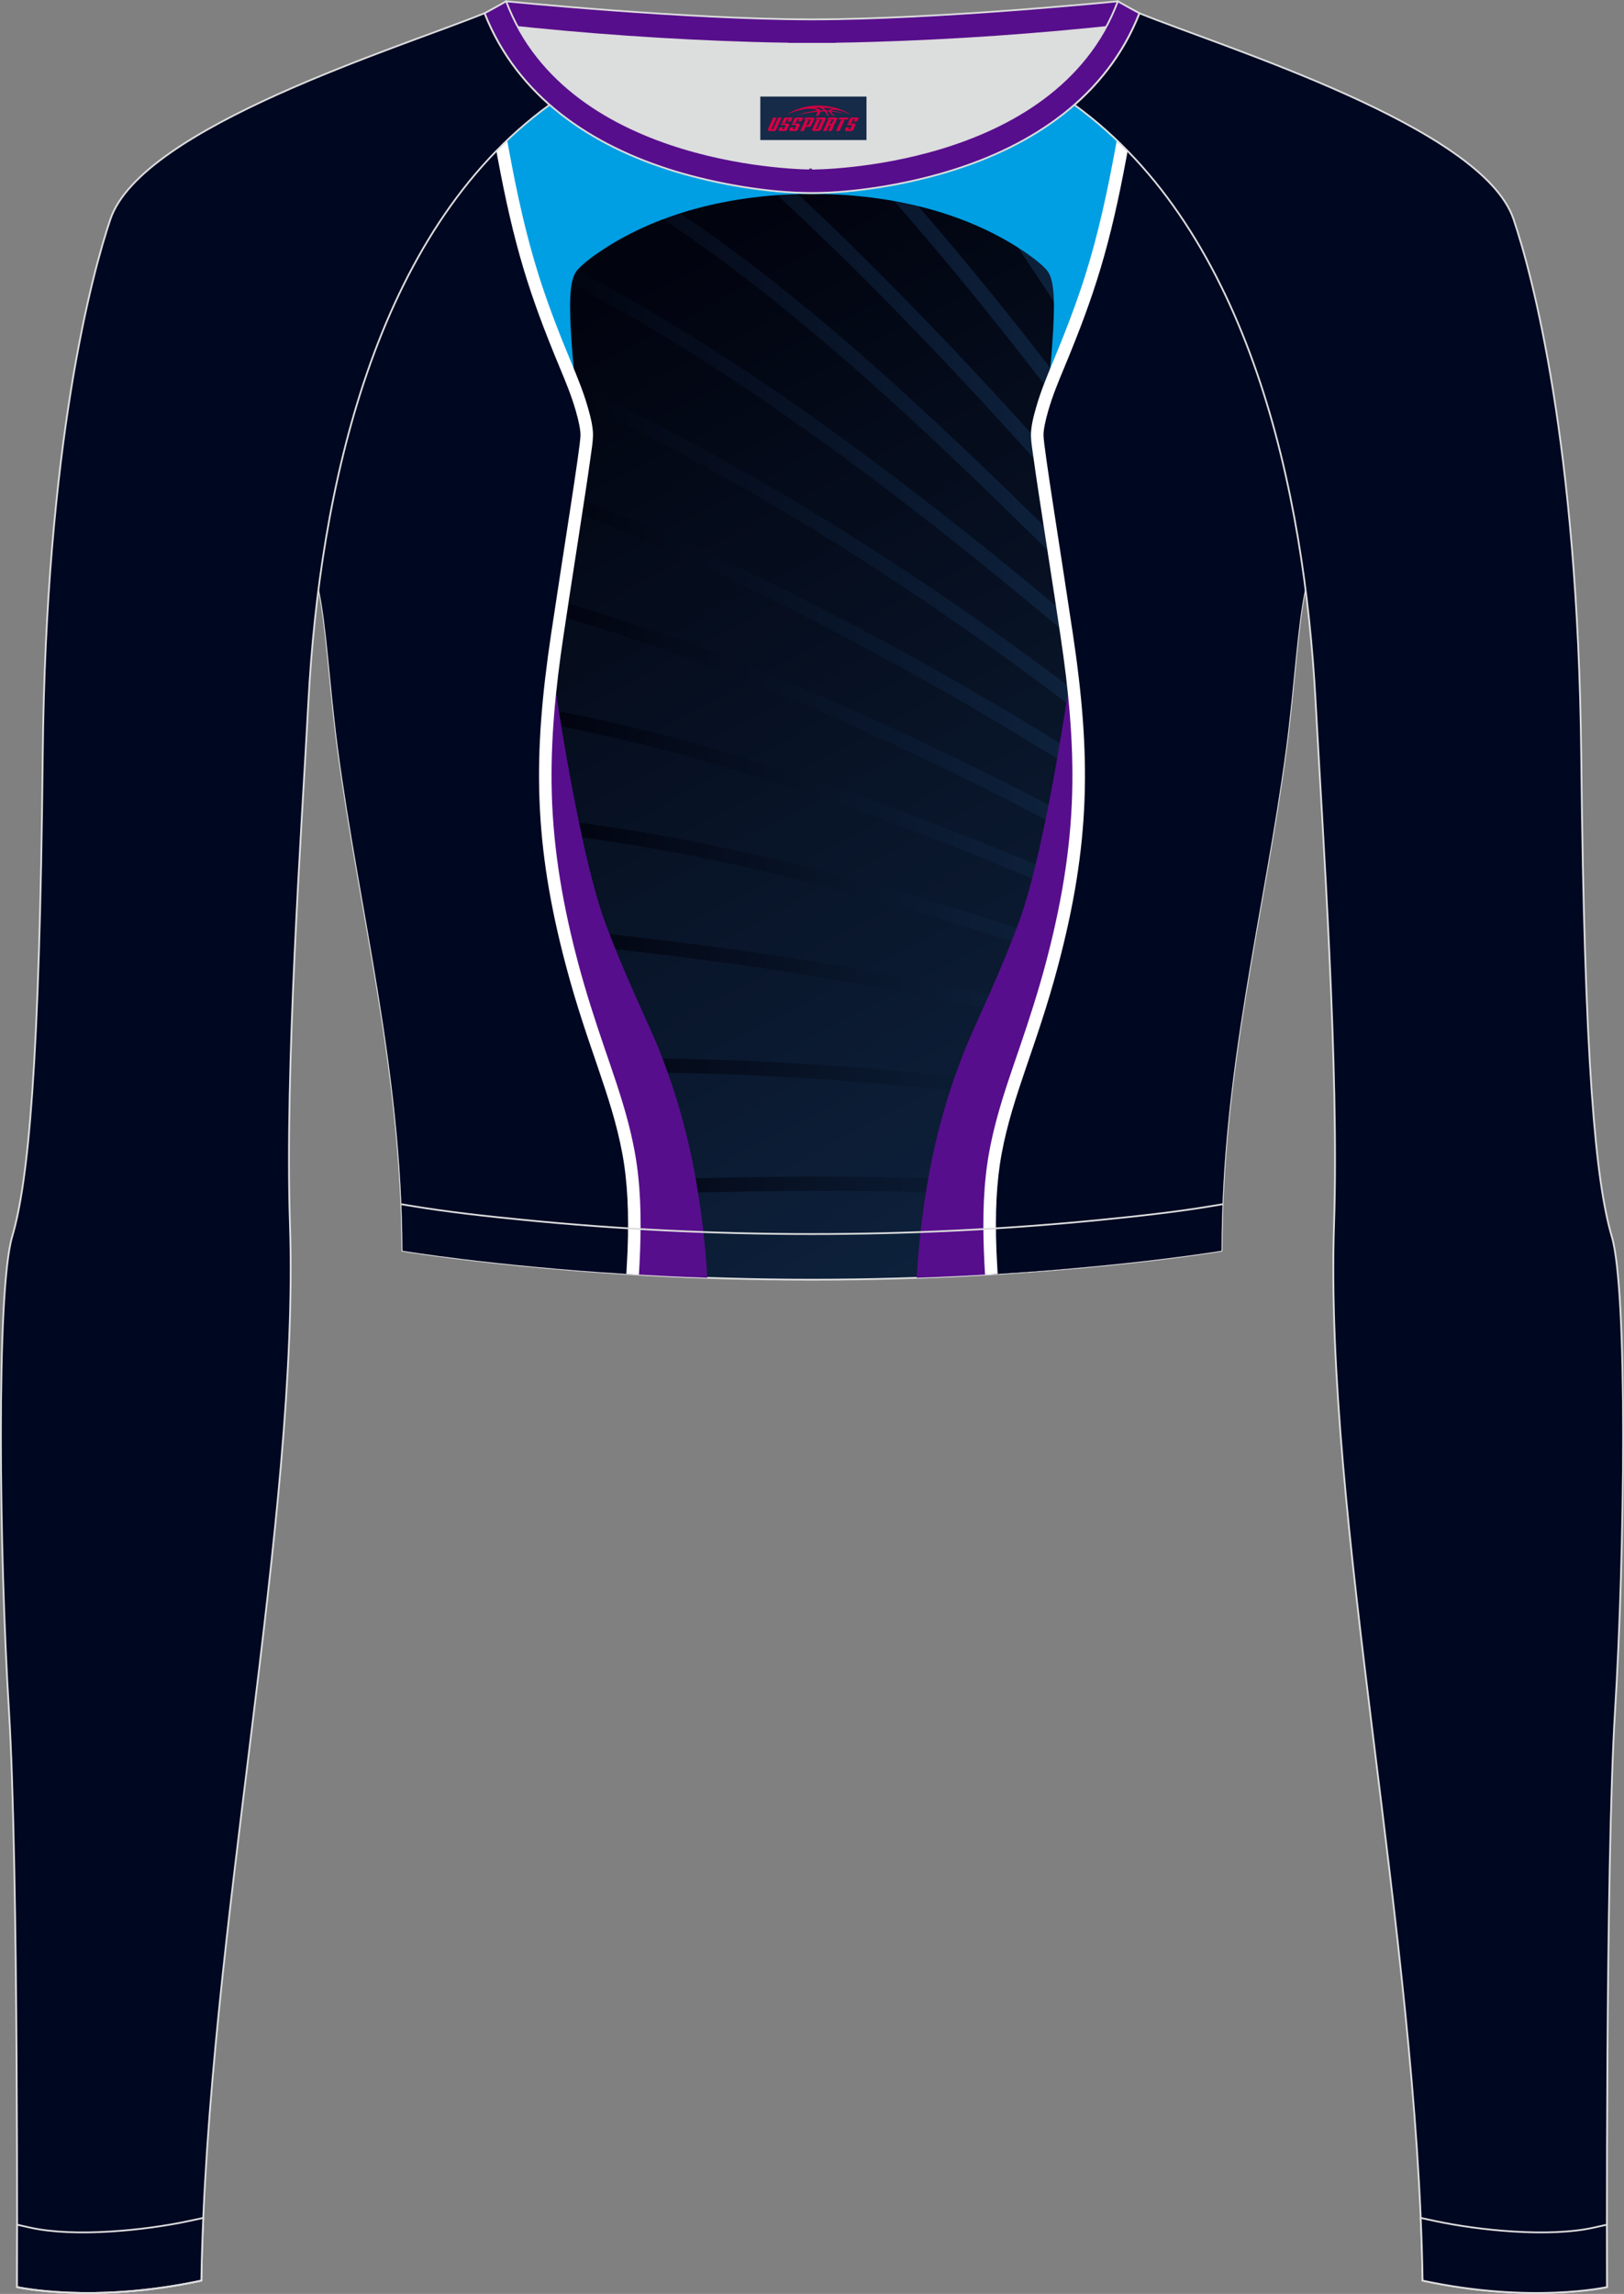 <?xml version="1.0" encoding="utf-8"?>
<!-- Generator: Adobe Illustrator 24.0.1, SVG Export Plug-In . SVG Version: 6.00 Build 0)  -->
<svg xmlns="http://www.w3.org/2000/svg" xmlns:xlink="http://www.w3.org/1999/xlink" version="1.1" id="图层_1" x="0px" y="0px" width="367.03px" height="518.23px" viewBox="0 0 367.03 518.23" enable-background="new 0 0 367.03 518.23" xml:space="preserve">
<rect x="0" y="0" width="367.03" height="518.23" fill="#808080" stroke="none"/>
<g>
	
		<linearGradient id="SVGID_1_" gradientUnits="userSpaceOnUse" x1="126.585" y1="452.72" x2="239.673" y2="240.034" gradientTransform="matrix(1 0 0 -1 0 519.328)">
		<stop offset="0" style="stop-color:#01030E"/>
		<stop offset="1" style="stop-color:#0E223D"/>
	</linearGradient>
	
		<path fill-rule="evenodd" clip-rule="evenodd" fill="url(#SVGID_1_)" stroke="#DCDDDD" stroke-width="0.4" stroke-miterlimit="22.926" d="   M72.01,132.93L72.01,132.93c1.86,8.67,2.5,22.24,4.37,36.34c4.92,36.95,14.4,72.23,14.55,113.28c0,0,38.98,6.55,92.58,6.55   s92.58-6.55,92.58-6.55c0-40.87,9.62-76.33,14.55-113.28c1.88-14.1,2.51-27.66,4.37-36.34c-5.31-41.2-19.32-85.35-52.11-109.17   l-0.1-0.07c-7.94,6.95-17.78,11.81-28.28,15.01c-9.35,2.85-21.14,4.92-31.01,4.91c-9.87,0.01-21.66-2.05-31.01-4.91   c-10.51-3.21-20.34-8.07-28.28-15.01l-0.09,0.07l0,0l-0.02,0.01c-0.57,0.41-1.13,0.83-1.69,1.26l-0.55,0.43   c-0.37,0.29-0.74,0.57-1.1,0.86c-0.22,0.18-0.44,0.36-0.67,0.54c-0.34,0.27-0.67,0.55-1,0.83l-0.63,0.53   c-0.36,0.31-0.71,0.62-1.07,0.93c-0.18,0.15-0.35,0.31-0.53,0.46c-0.52,0.46-1.03,0.93-1.53,1.4l-0.26,0.25   c-0.42,0.4-0.84,0.8-1.26,1.21l-0.53,0.52c-0.33,0.33-0.67,0.66-0.99,1l-0.52,0.53c-0.32,0.33-0.64,0.67-0.96,1.01l-0.54,0.58   c-0.33,0.36-0.66,0.72-0.99,1.09l-0.42,0.47c-0.46,0.51-0.91,1.03-1.35,1.56l-0.37,0.45c-0.34,0.4-0.67,0.8-1,1.21l-0.46,0.57   c-0.29,0.36-0.57,0.71-0.85,1.07l-0.51,0.65c-0.29,0.38-0.58,0.76-0.87,1.15l-0.39,0.51c-0.33,0.45-0.66,0.9-0.99,1.36l-0.3,0.41   c-0.4,0.56-0.8,1.13-1.19,1.69l-0.4,0.6c-0.26,0.38-0.52,0.77-0.78,1.15l-0.49,0.74c-0.24,0.36-0.47,0.73-0.7,1.09l-0.44,0.7   c-0.25,0.4-0.49,0.8-0.74,1.2l-0.4,0.65c-0.3,0.49-0.59,0.98-0.88,1.48l-0.2,0.34l0,0l-0.18,0.32c-0.29,0.51-0.58,1.02-0.87,1.53   l-0.37,0.66c-0.23,0.41-0.46,0.83-0.68,1.25l-0.39,0.73l-0.63,1.21l-0.39,0.75c-0.22,0.44-0.44,0.88-0.66,1.32l-0.31,0.62   c-0.31,0.63-0.61,1.25-0.91,1.89l-0.35,0.74l-0.56,1.2l-0.42,0.92l-0.49,1.09l-0.39,0.88l-0.51,1.19l-0.35,0.83l-0.53,1.28   l-0.31,0.76c-0.26,0.65-0.53,1.31-0.78,1.97l-0.25,0.64l-0.53,1.38l-0.35,0.94l-0.4,1.09l-0.37,1.02l-0.39,1.1l-0.32,0.92   c-0.15,0.44-0.3,0.89-0.45,1.33l-0.41,1.23c-0.16,0.5-0.33,1-0.49,1.51l-0.34,1.09l-0.3,0.98l-0.34,1.11l-0.3,0.99l-0.34,1.16   l-0.28,0.98l-0.31,1.09l-0.32,1.16c-0.17,0.64-0.35,1.28-0.51,1.92l-0.27,1.02l-0.31,1.22l-0.21,0.85l-0.3,1.22l-0.25,1.04   l-0.24,1.02l-0.29,1.27l-0.21,0.92l-0.02,0.08c-0.14,0.65-0.29,1.29-0.43,1.94l-0.21,1.01l-0.23,1.09l-0.24,1.2l-0.19,0.95   l-0.23,1.18l-0.19,0.98l-0.23,1.2l-0.18,1l-0.19,1.08l-0.01,0.04c-0.11,0.65-0.23,1.3-0.34,1.95l-0.22,1.3l-0.14,0.86l-0.18,1.13   l-0.16,1.06l-0.18,1.21l-0.12,0.81l-0.18,1.25l-0.14,0.99l-0.15,1.1C72.18,131.64,72.09,132.28,72.01,132.93z"/>
	
		<linearGradient id="SVGID_2_" gradientUnits="userSpaceOnUse" x1="121.035" y1="363.531" x2="240.419" y2="363.531" gradientTransform="matrix(1 0 0 -1 0 519.328)">
		<stop offset="0" style="stop-color:#01030E"/>
		<stop offset="1" style="stop-color:#0E223D"/>
	</linearGradient>
	<path fill-rule="evenodd" clip-rule="evenodd" fill="url(#SVGID_2_)" d="M223.44,287.91c5.76-0.34,11.15-0.73,16.12-1.15   l-0.34-1.55C239.17,285.23,233.54,286.33,223.44,287.91L223.44,287.91z M245.31,25.57c-0.79-0.62-1.59-1.23-2.41-1.82l-0.1-0.07   c-0.32,0.28-0.64,0.55-0.96,0.82c1.09,2.36,2.16,4.73,3.22,7.1C245.14,29.59,245.22,27.58,245.31,25.57L245.31,25.57z M233.55,30.4   c3.83,6.54,7.57,13.14,11.24,19.78l0,0c0.01,2.39,0.03,4.78,0.06,7.18c-4.62-8.51-9.36-16.95-14.25-25.29   C231.6,31.54,232.58,30.98,233.55,30.4L233.55,30.4z M220.6,36.62c-1.09,0.41-2.19,0.81-3.31,1.18   c9.86,13.49,19.22,27.44,28.33,41.99c-0.11-2.28-0.22-4.56-0.32-6.84l0,0C237.33,60.44,229.15,48.35,220.6,36.62L220.6,36.62z    M203.12,41.52c-1.27,0.25-2.56,0.48-3.85,0.69c17,19.19,33.21,39.6,47.84,59.33c-0.17-2.09-0.34-4.19-0.49-6.28   C233.17,77.32,218.48,58.95,203.12,41.52L203.12,41.52z M179.94,43.52c-1.74-0.08-3.52-0.21-5.32-0.39   c3.55,3.25,7.13,6.62,10.71,10.06c22.5,21.64,45.24,46.48,63.58,67.72c-0.2-1.92-0.39-3.86-0.58-5.78l0,0   c-17.81-20.45-39.28-43.75-60.54-64.19C185.17,48.42,182.55,45.94,179.94,43.52L179.94,43.52z M118.32,28.35   c46.99,20.53,91.49,64.57,131.5,104.17l0.41,0.4c0.2,1.77,0.4,3.54,0.61,5.3l-3.51-3.48c-39.5-39.1-83.41-82.57-129.41-103.02l0,0   c-0.03-0.97-0.06-1.95-0.11-2.92L118.32,28.35L118.32,28.35z M102.46,210.66l0.44-3.2c26.35,2.47,53.59,5.36,80.94,9.75   c26.75,4.29,53.65,10.03,79.99,18.22c0.15,1.18,0.3,2.36,0.45,3.54c-26.63-8.38-53.89-14.22-81.02-18.58   C155.9,216,128.72,213.12,102.46,210.66L102.46,210.66L102.46,210.66z M109.28,161.03c27.6,4.16,53.16,11.09,78.87,20.04   c23.42,8.16,46.98,18,72.29,28.98l-0.52-3.77c-24.63-10.67-47.65-20.24-70.57-28.23c-25.96-9.04-51.77-16.03-79.65-20.23   C109.55,158.89,109.42,159.96,109.28,161.03L109.28,161.03L109.28,161.03z M112.46,135.45L112.46,135.45   c22.36,5.35,46.45,13.96,70.52,24.27c25.96,11.13,51.92,24.26,75.68,37.45l-0.57-4.05c-23.21-12.81-48.43-25.49-73.69-36.32   c-24.43-10.47-48.88-19.2-71.56-24.59C112.72,133.29,112.59,134.38,112.46,135.45L112.46,135.45z M115.14,110.04   c0.1-1.12,0.2-2.23,0.3-3.35c26.3,9.47,52.26,21.23,77.9,34.77c21.1,11.14,41.99,23.49,62.69,36.79l0.59,4.3   c-21.46-13.87-43.11-26.73-64.97-38.28C166.44,130.96,140.95,119.39,115.14,110.04L115.14,110.04L115.14,110.04z M117.06,84.86   c0.07-1.15,0.14-2.3,0.2-3.45c23.67,9.9,47.42,22.53,70.36,36.68c23.37,14.41,45.88,30.41,66.58,46.71   c0.21,1.57,0.42,3.14,0.63,4.71c-21.37-16.99-44.77-33.72-69.09-48.73C163.34,106.97,140.15,94.62,117.06,84.86L117.06,84.86   L117.06,84.86z M118.11,58.5c24.46,11.72,49.01,27.51,72.59,44.81c21.78,15.98,42.71,33.24,61.97,49.74   c-0.21-1.62-0.41-3.25-0.62-4.88c-18.5-15.79-38.5-32.17-59.24-47.39c-24.21-17.76-49.48-33.97-74.65-45.86   C118.15,56.1,118.14,57.3,118.11,58.5L118.11,58.5L118.11,58.5z M261.9,220.77c-21.66-7.9-43.79-15.25-65.93-21.34   c-28.2-7.75-56.39-13.43-83.62-15.52l-0.27,3.21c26.99,2.07,54.95,7.7,82.92,15.39c22.61,6.21,45.24,13.77,67.39,21.89   C262.22,223.2,262.07,221.99,261.9,220.77L261.9,220.77L261.9,220.77z M265.61,249.69c-14.31-2.29-84.39-12.88-139.45-10.11   l0.17,3.21c56.15-2.83,128.06,8.34,139.67,10.22C265.87,251.9,265.73,250.8,265.61,249.69L265.61,249.69L265.61,249.69z    M246.55,270.62c-0.24-0.02-82.79-4.67-139.23,2.15l-0.43-3.2c56.78-6.86,139.63-2.19,139.86-2.18L246.55,270.62z"/>
	<path fill-rule="evenodd" clip-rule="evenodd" fill="#570E8C" d="M124.14,146.02c0,0,5.9,44.36,12.75,62.73   c3.14,8.4,6.69,16.25,9.91,23.38c7.76,17.2,11.33,34.54,12.79,52.71c0.02,0.29,0.12,1.87,0.25,3.83   c-13.34-0.47-25.28-1.28-35.33-2.16c-3.54-11-10.04-30.32-15.36-42.56c4.08-32.21,9.49-64.36,11.82-96.58L124.14,146.02z"/>
	<path fill-rule="evenodd" clip-rule="evenodd" fill="#009FE3" d="M183.51,43.81c-18.57,0-35.7,4.51-48.64,13.52   c-2.35,1.64-3.81,2.98-4.45,3.75c-1.4,1.69-1.86,5.33-1.42,13.32c0.47,8.65,1.48,17.13,2.93,25.52c0.92,5.34-14.36,9.2-13.12,14.49   c2.16,9.21,8.62,53.82-10.85,29.25c-1.74-24.79-6.51-48.51-14.07-73.44c3.93-8.49,7.2-16.69,9-25.16l0.19-0.25l0.39-0.51   c0.29-0.38,0.58-0.77,0.87-1.15l0.51-0.65c0.28-0.36,0.57-0.72,0.85-1.07l0.46-0.57c0.33-0.4,0.67-0.81,1-1.21l0.37-0.45   c0.45-0.52,0.9-1.04,1.35-1.56l0.42-0.47c0.33-0.36,0.66-0.73,0.99-1.09l0.54-0.58c0.32-0.34,0.63-0.67,0.96-1.01l0.52-0.53   c0.33-0.34,0.66-0.67,0.99-1l0.53-0.52c0.42-0.41,0.84-0.81,1.26-1.21l0.26-0.25c0.51-0.47,1.02-0.94,1.53-1.4   c0.17-0.16,0.35-0.31,0.53-0.46c0.35-0.31,0.71-0.62,1.07-0.93l0.63-0.53c0.33-0.28,0.67-0.55,1-0.83   c0.22-0.18,0.44-0.36,0.67-0.54c0.36-0.29,0.73-0.58,1.1-0.86l0.55-0.43c0.56-0.43,1.12-0.85,1.69-1.26l0.02-0.01l0,0l0.09-0.07   c7.94,6.95,17.78,11.81,28.28,15.01c9.35,2.85,21.14,4.92,31.01,4.91c9.87,0.01,21.66-2.05,31.01-4.91   c10.51-3.21,20.34-8.07,28.28-15.01l0.1,0.07c8.2,5.96,15.22,13.19,21.23,21.32c1.8,8.46,5.07,16.67,9,25.16   c-7.56,24.93-22.34,44.65-24.08,69.44c-4.08,5.15,4.18-2.39,4.18-2.39c-6.49-9.86-6.31-16.28-4.47-24.13   c1.17-5-14.71-7.29-13.82-12.33c1.52-8.68,2.59-17.45,3.08-26.41c0.44-8-0.02-11.64-1.42-13.32c-0.64-0.77-2.1-2.11-4.45-3.75   C219.21,48.32,202.08,43.81,183.51,43.81z"/>
	<path fill-rule="evenodd" clip-rule="evenodd" fill="#FFFFFF" d="M80.27,92.69c0.35,4.3,0.54,8.62,0.58,12.96   c0.16,17.8-2.17,35.6-5.68,53.2c0.35,3.39,0.74,6.89,1.22,10.42c4.92,36.95,14.4,72.23,14.55,113.28c0,0,21.04,3.54,53.46,5.41   c0.1-1.77,0.2-3.55,0.26-5.31c0.28-7.55,0.14-15.22-1.25-22.66c-0.45-2.42-1.01-4.82-1.65-7.2c-1.46-5.44-3.34-10.77-5.16-16.09   c-2.16-6.32-4.2-12.63-5.92-19.09c-3.36-12.63-5.6-25.18-5.97-38.26c-0.34-11.95,0.85-23.77,2.62-35.57   c0.43-2.89,0.87-5.79,1.31-8.68c1.2-7.85,2.43-15.69,3.62-23.54c0.42-2.8,0.85-5.61,1.23-8.42c0.2-1.46,0.49-3.17,0.53-4.64   c0.06-2.05-0.63-4.62-1.2-6.59c-0.98-3.41-2.3-6.62-3.66-9.89c-2.7-6.47-5.24-12.99-7.36-19.67c-2.97-9.38-5.02-18.93-6.8-28.6   l-0.38-2.05c-0.27,0.25-0.53,0.51-0.79,0.76l-0.53,0.52c-0.33,0.33-0.67,0.66-0.99,1l-0.52,0.53c-0.32,0.33-0.64,0.67-0.96,1.01   l-0.54,0.58c-0.33,0.36-0.66,0.72-0.99,1.09l-0.42,0.47c-0.46,0.51-0.91,1.03-1.35,1.56l-0.37,0.45c-0.34,0.4-0.67,0.8-1,1.21   l-0.46,0.57c-0.29,0.36-0.57,0.71-0.85,1.07l-0.51,0.65c-0.29,0.38-0.58,0.76-0.87,1.15l-0.39,0.51c-0.33,0.45-0.66,0.9-0.99,1.36   l-0.3,0.41c-0.4,0.56-0.8,1.13-1.19,1.69l-0.4,0.6c-0.26,0.38-0.52,0.77-0.78,1.15l-0.49,0.74c-0.24,0.36-0.47,0.73-0.7,1.09   l-0.44,0.7c-0.25,0.4-0.49,0.8-0.74,1.2l-0.4,0.65c-0.3,0.49-0.59,0.98-0.88,1.48l-0.2,0.34l0,0l-0.18,0.32   c-0.29,0.51-0.58,1.02-0.87,1.53l-0.37,0.66c-0.23,0.41-0.46,0.83-0.68,1.25l-0.39,0.73l-0.63,1.21l-0.39,0.75   c-0.22,0.44-0.44,0.88-0.66,1.32l-0.31,0.62c-0.31,0.63-0.61,1.25-0.91,1.89l-0.35,0.74l-0.56,1.2l-0.42,0.92l-0.49,1.09   l-0.39,0.88l-0.51,1.19l-0.35,0.83l-0.53,1.28l-0.31,0.76c-0.26,0.65-0.53,1.31-0.78,1.97l-0.25,0.64l-0.53,1.38l-0.35,0.94   l-0.4,1.09l-0.37,1.02l-0.39,1.1l-0.32,0.92c-0.15,0.44-0.3,0.89-0.45,1.33l-0.41,1.23c-0.16,0.5-0.33,1-0.49,1.51l-0.34,1.09   l-0.3,0.98l-0.34,1.11L80.27,92.69z"/>
	<path fill-rule="evenodd" clip-rule="evenodd" fill="#000721" d="M112.18,34.12l0.28,1.51c3.72,19.9,7.07,30.67,14.08,47.5   c1.35,3.24,2.58,6.21,3.56,9.58c0.73,2.53,1.12,4.48,1.09,5.72c-0.08,2.9-3.77,25.62-6.66,44.94c-4.11,27.53-3.97,47.19,3.42,74.98   c4.82,18.13,10.21,28.97,12.68,42.17c1.2,6.42,1.52,13.48,1.2,22.03c-0.01,0.33-0.13,2.5-0.27,5.25   c-30.8-1.91-50.61-5.24-50.61-5.24c-0.15-41.05-9.62-76.33-14.55-113.28c-1.88-14.1-2.51-27.66-4.37-36.34l0,0   c0.08-0.64,0.17-1.29,0.26-1.93l0.15-1.1l0.14-0.99l0.18-1.25l0.12-0.81l0.18-1.21l0.16-1.06l0.18-1.13l0.14-0.86l0.22-1.3   c0.11-0.65,0.22-1.3,0.34-1.95l0.01-0.04l0.19-1.08l0.18-1l0.23-1.2l0.19-0.98l0.23-1.18l0.19-0.95l0.24-1.2l0.23-1.09l0.21-1.01   c0.14-0.65,0.28-1.3,0.43-1.94l0.02-0.08l0.21-0.92l0.29-1.27l0.24-1.02l0.25-1.04l0.3-1.22l0.21-0.85l0.31-1.22l0.27-1.02   c0.17-0.64,0.34-1.28,0.51-1.92l0.32-1.16l0.31-1.09l0.28-0.98l0.34-1.16l0.3-0.99l0.34-1.11l0.3-0.98l0.34-1.09   c0.16-0.5,0.32-1.01,0.49-1.51l0.41-1.23c0.15-0.44,0.3-0.89,0.45-1.33l0.32-0.92l0.39-1.1L84,81.45l0.4-1.09l0.35-0.94l0.53-1.38   l0.25-0.64c0.26-0.66,0.52-1.32,0.78-1.97l0.31-0.76l0.53-1.28l0.35-0.83l0.51-1.19l0.39-0.88l0.49-1.09l0.42-0.92l0.56-1.2   l0.35-0.74c0.3-0.63,0.61-1.26,0.91-1.89L91.4,64c0.22-0.44,0.44-0.88,0.66-1.32l0.39-0.75l0.63-1.21L93.47,60   c0.22-0.42,0.45-0.83,0.68-1.25l0.37-0.66c0.29-0.51,0.58-1.02,0.87-1.53l0.18-0.32l0,0l0.2-0.34c0.29-0.5,0.58-0.99,0.88-1.48   l0.4-0.65c0.24-0.4,0.49-0.8,0.74-1.2l0.44-0.7c0.23-0.37,0.47-0.73,0.7-1.09l0.49-0.74c0.26-0.39,0.52-0.77,0.78-1.15l0.4-0.6   c0.39-0.57,0.79-1.13,1.19-1.69l0.3-0.41c0.33-0.45,0.66-0.91,0.99-1.36l0.39-0.51c0.29-0.38,0.58-0.77,0.87-1.15l0.51-0.65   c0.28-0.36,0.57-0.72,0.85-1.07l0.46-0.57c0.33-0.4,0.67-0.81,1-1.21l0.37-0.45c0.45-0.52,0.9-1.04,1.35-1.56l0.42-0.47   c0.33-0.36,0.66-0.73,0.99-1.09l0.54-0.58c0.32-0.34,0.63-0.67,0.96-1.01L112.18,34.12z"/>
	<path fill-rule="evenodd" clip-rule="evenodd" fill="#570E8C" d="M242.88,146.02c0,0-5.9,44.36-12.75,62.73   c-3.14,8.4-6.69,16.25-9.91,23.38c-7.76,17.2-11.33,34.54-12.79,52.71c-0.02,0.29-0.12,1.87-0.25,3.83   c13.34-0.47,25.28-1.28,35.33-2.16c3.54-11,10.04-30.32,15.36-42.56c-4.08-32.21-9.49-64.36-11.82-96.58L242.88,146.02z"/>
	<path fill-rule="evenodd" clip-rule="evenodd" fill="#FFFFFF" d="M286.75,92.69c-0.35,4.3-0.54,8.62-0.58,12.96   c-0.16,17.8,2.17,35.6,5.68,53.2c-0.35,3.39-0.74,6.89-1.22,10.42c-4.92,36.95-14.55,72.41-14.55,113.28c0,0-21.04,3.54-53.46,5.41   c-0.1-1.77-0.2-3.55-0.26-5.31c-0.28-7.55-0.14-15.22,1.25-22.66c0.45-2.42,1.01-4.82,1.65-7.2c1.46-5.44,3.34-10.77,5.16-16.09   c2.16-6.32,4.2-12.63,5.92-19.09c3.36-12.63,5.6-25.18,5.97-38.26c0.34-11.95-0.85-23.77-2.62-35.57   c-0.43-2.89-0.87-5.79-1.31-8.68c-1.2-7.85-2.43-15.69-3.62-23.54c-0.42-2.8-0.85-5.61-1.23-8.42c-0.2-1.46-0.49-3.17-0.53-4.64   c-0.06-2.05,0.63-4.62,1.2-6.59c0.98-3.41,2.3-6.62,3.66-9.89c2.7-6.47,5.24-12.99,7.36-19.67c2.97-9.38,5.02-18.93,6.8-28.6   l0.38-2.05C269.05,47.6,279.86,69.39,286.75,92.69z"/>
	<path fill-rule="evenodd" clip-rule="evenodd" fill="#000721" d="M254.85,34.12l-0.28,1.51c-3.72,19.9-7.07,30.67-14.08,47.5   c-1.35,3.24-2.58,6.21-3.56,9.58c-0.73,2.53-1.12,4.48-1.09,5.72c0.08,2.9,3.77,25.62,6.66,44.94c4.11,27.53,3.97,47.19-3.42,74.98   c-4.82,18.13-10.21,28.97-12.68,42.17c-1.2,6.42-1.52,13.48-1.2,22.03c0.01,0.33,0.13,2.5,0.27,5.25   c30.8-1.91,50.61-5.24,50.61-5.24c0-40.87,9.62-76.33,14.55-113.28c1.88-14.1,2.51-27.66,4.37-36.34   C290.4,97.13,279.21,59.1,254.85,34.12z"/>
	<path fill-rule="evenodd" clip-rule="evenodd" fill="#DCDDDD" d="M113.76,2.85c0,0,45.04,4.28,69.79,4.28s70.34-3.09,70.34-3.09   S241.33,40.8,183.46,40.8C125.59,40.79,113.76,2.85,113.76,2.85z"/>
	
		<path fill-rule="evenodd" clip-rule="evenodd" fill="#570E8C" stroke="#DCDDDD" stroke-width="0.4" stroke-miterlimit="22.926" d="   M258.74,5.16l-5.47,0.6c-18.61,2.04-37.83,3.37-56.53,3.92c-2.57,0.08-5.14,0.13-7.72,0.17v0.04h-11.01V9.85   c-2.57-0.04-5.14-0.09-7.72-0.17c-18.7-0.55-37.91-1.88-56.53-3.92l-5.47-0.6l6.07-4.87c0,0,40.87,4.09,69.14,4.09   s69.11-4.09,69.11-4.09L258.74,5.16z"/>
	
		<path fill-rule="evenodd" clip-rule="evenodd" fill="#000721" stroke="#DCDDDD" stroke-width="0.4" stroke-miterlimit="22.926" d="   M342.07,49.53c4.19,12.38,14.56,50.77,15.29,121.02s3.28,96.45,6.92,108.83s2.91,71.7,0.73,107.01   c-2.18,35.3-1.82,130.3-1.82,130.3s-17.11,3.82-41.67-1.46c-1.26-78.2-22.24-172.66-20.02-238.76c1.17-34.86-2.6-88.69-4.18-118.11   c-2.53-47.15-14.73-105.86-54.5-134.67v-0.01c6.29-5.51,11.4-12.33,14.69-20.69C276.77,10.8,335.02,28.67,342.07,49.53z"/>
	
		<path fill-rule="evenodd" clip-rule="evenodd" fill="#000721" stroke="#DCDDDD" stroke-width="0.4" stroke-miterlimit="22.926" d="   M24.95,49.53C20.77,61.9,10.39,100.3,9.66,170.55C8.94,240.79,6.39,267,2.75,279.37c-3.64,12.38-2.91,71.7-0.73,107.01   c2.18,35.3,1.82,130.3,1.82,130.3s17.11,3.82,41.67-1.46c1.26-78.2,22.24-172.66,20.02-238.76c-1.17-34.86,2.6-88.69,4.18-118.11   c2.53-47.15,14.73-105.86,54.5-134.67v-0.01c-6.29-5.51-11.39-12.33-14.69-20.69C90.26,10.8,32.01,28.67,24.95,49.53z"/>
	
		<path fill-rule="evenodd" clip-rule="evenodd" fill="#000721" stroke="#DCDDDD" stroke-width="0.4" stroke-miterlimit="22.926" d="   M3.86,502.59c0,8.69-0.02,14.09-0.02,14.09s17.11,3.82,41.67-1.46c0.07-4.67,0.22-9.39,0.43-14.16l-3.32,0.71   c-9.81,2.11-25.74,3.72-35.8,1.48L3.86,502.59z"/>
	<path fill="none" stroke="#DCDDDD" stroke-width="0.4" stroke-miterlimit="22.926" d="M3.84,516.68c0,0,17.11,3.82,41.67-1.46"/>
	
		<path fill-rule="evenodd" clip-rule="evenodd" fill="#000721" stroke="#DCDDDD" stroke-width="0.4" stroke-miterlimit="22.926" d="   M363.16,502.59c0,8.69,0.02,14.09,0.02,14.09s-17.11,3.82-41.67-1.46c-0.07-4.67-0.22-9.39-0.43-14.16l3.32,0.71   c9.81,2.11,25.74,3.72,35.8,1.48L363.16,502.59z"/>
	
		<path fill-rule="evenodd" clip-rule="evenodd" fill="#570E8C" stroke="#DCDDDD" stroke-width="0.4" stroke-miterlimit="22.926" d="   M114.39,0.29c0,0-1.72,1.01-4.86,2.69c7.44,18.9,24.13,29.96,42.97,35.71c9.36,2.85,21.14,4.92,31.02,4.91   c9.87,0.01,21.66-2.05,31.01-4.91c18.84-5.75,35.53-16.81,42.97-35.71c-3.14-1.68-4.86-2.69-4.86-2.69   c-14.32,38.03-69.13,37.81-69.13,37.81S128.71,38.33,114.39,0.29z"/>
	
	<path fill="none" stroke="#DCDDDD" stroke-width="0.4" stroke-miterlimit="22.926" d="M276.3,272.05l-1.93,0.33   c-8.4,1.42-17.16,2.36-25.63,3.21c-21.64,2.15-43.49,3.2-65.23,3.2c-21.73,0-43.55-1.05-65.17-3.2   c-8.49-0.84-17.27-1.79-25.69-3.21l-1.96-0.33"/>
</g>
<g id="tag_logo">
	<rect y="21.82" fill="#162B48" width="24" height="9.818" x="171.83"/>
	<g>
		<path fill="#D30044" d="M187.79,25.01l0.005-0.011c0.131-0.311,1.085-0.262,2.351,0.071c0.715,0.24,1.44,0.54,2.193,0.9    c-0.218-0.147-0.447-0.289-0.682-0.42l0.011,0.005l-0.011-0.005c-1.478-0.845-3.218-1.418-5.1-1.62    c-1.282-0.115-1.658-0.082-2.411-0.055c-2.449,0.142-4.68,0.905-6.458,2.095c1.26-0.638,2.722-1.075,4.195-1.336    c1.467-0.18,2.476-0.033,2.771,0.344c-1.691,0.175-3.469,0.633-4.555,1.075c1.156-0.338,2.967-0.665,4.647-0.813    c0.016,0.251-0.115,0.567-0.415,0.96h0.475c0.376-0.382,0.584-0.725,0.595-1.004c0.333-0.022,0.66-0.033,0.971-0.033    C186.62,25.45,186.83,25.8,187.03,26.19h0.262c-0.125-0.344-0.295-0.687-0.518-1.036c0.207,0,0.393,0.005,0.567,0.011    c0.104,0.267,0.496,0.66,1.058,1.025h0.245c-0.442-0.365-0.753-0.753-0.835-1.004c1.047,0.065,1.696,0.224,2.885,0.513    C189.61,25.27,188.87,25.1,187.79,25.01z M185.35,24.92c-0.164-0.295-0.655-0.485-1.402-0.551    c0.464-0.033,0.922-0.055,1.364-0.055c0.311,0.147,0.589,0.344,0.84,0.589C185.89,24.9,185.62,24.91,185.35,24.92z M187.33,24.97c-0.224-0.016-0.458-0.027-0.715-0.044c-0.147-0.202-0.311-0.398-0.502-0.6c0.082,0,0.164,0.005,0.24,0.011    c0.72,0.033,1.429,0.125,2.138,0.273C187.82,24.57,187.44,24.73,187.33,24.97z"/>
		<path fill="#D30044" d="M174.75,26.55L173.58,29.1C173.4,29.47,173.67,29.61,174.15,29.61l0.873,0.005    c0.115,0,0.251-0.049,0.327-0.175l1.342-2.891H175.91L174.69,29.18H174.52c-0.147,0-0.185-0.033-0.147-0.125l1.156-2.504H174.75L174.75,26.55z M176.61,27.9h1.271c0.36,0,0.584,0.125,0.442,0.425L177.85,29.36C177.75,29.58,177.48,29.61,177.25,29.61H176.33c-0.267,0-0.442-0.136-0.349-0.333l0.235-0.513h0.742L176.78,29.14C176.76,29.19,176.8,29.2,176.86,29.2h0.18    c0.082,0,0.125-0.016,0.147-0.071l0.376-0.813c0.011-0.022,0.011-0.044-0.055-0.044H176.44L176.61,27.9L176.61,27.9z M177.43,27.83h-0.78l0.475-1.025c0.098-0.218,0.338-0.256,0.578-0.256H179.15L178.76,27.39L177.98,27.51l0.262-0.562H177.95c-0.082,0-0.12,0.016-0.147,0.071L177.43,27.83L177.43,27.83z M179.02,27.9L178.85,28.27h1.069c0.06,0,0.06,0.016,0.049,0.044    L179.59,29.13C179.57,29.18,179.53,29.2,179.45,29.2H179.27c-0.055,0-0.104-0.011-0.082-0.06l0.175-0.376H178.62L178.39,29.28C178.29,29.47,178.47,29.61,178.74,29.61h0.916c0.24,0,0.502-0.033,0.605-0.251l0.475-1.031c0.142-0.3-0.082-0.425-0.442-0.425H179.02L179.02,27.9z M179.83,27.83l0.371-0.818c0.022-0.055,0.06-0.071,0.147-0.071h0.295L180.38,27.5l0.791-0.115l0.387-0.845H180.11c-0.24,0-0.48,0.038-0.578,0.256L179.06,27.83L179.83,27.83L179.83,27.83z M182.23,28.29h0.278c0.087,0,0.153-0.022,0.202-0.115    l0.496-1.075c0.033-0.076-0.011-0.12-0.125-0.12H181.68l0.431-0.431h1.522c0.355,0,0.485,0.153,0.393,0.355l-0.676,1.445    c-0.06,0.125-0.175,0.333-0.644,0.327l-0.649-0.005L181.62,29.61H180.84l1.178-2.558h0.785L182.23,28.29L182.23,28.29z     M184.82,29.1c-0.022,0.049-0.06,0.076-0.142,0.076h-0.191c-0.082,0-0.109-0.027-0.082-0.076l0.944-2.051h-0.785l-0.987,2.138    c-0.125,0.273,0.115,0.415,0.453,0.415h0.72c0.327,0,0.649-0.071,0.769-0.322l1.085-2.384c0.093-0.202-0.06-0.355-0.415-0.355    h-1.533l-0.431,0.431h1.38c0.115,0,0.164,0.033,0.131,0.104L184.82,29.1L184.82,29.1z M187.54,27.97h0.278    c0.087,0,0.158-0.022,0.202-0.115l0.344-0.753c0.033-0.076-0.011-0.12-0.125-0.12h-1.402l0.425-0.431h1.527    c0.355,0,0.485,0.153,0.393,0.355l-0.529,1.124c-0.044,0.093-0.147,0.18-0.393,0.18c0.224,0.011,0.256,0.158,0.175,0.327    l-0.496,1.075h-0.785l0.54-1.167c0.022-0.055-0.005-0.087-0.104-0.087h-0.235L186.77,29.61h-0.785l1.178-2.558h0.785L187.54,27.97L187.54,27.97z M190.11,27.06L188.93,29.61h0.785l1.184-2.558H190.11L190.11,27.06z M191.62,26.99l0.202-0.431h-2.1l-0.295,0.431    H191.62L191.62,26.99z M191.6,27.9h1.271c0.36,0,0.584,0.125,0.442,0.425l-0.475,1.031c-0.104,0.218-0.371,0.251-0.605,0.251    h-0.916c-0.267,0-0.442-0.136-0.349-0.333l0.235-0.513h0.742L191.77,29.14c-0.022,0.049,0.022,0.06,0.082,0.06h0.18    c0.082,0,0.125-0.016,0.147-0.071l0.376-0.813c0.011-0.022,0.011-0.044-0.049-0.044h-1.069L191.6,27.9L191.6,27.9z     M192.41,27.83H191.63l0.475-1.025c0.098-0.218,0.338-0.256,0.578-0.256h1.451l-0.387,0.845l-0.791,0.115l0.262-0.562h-0.295    c-0.082,0-0.12,0.016-0.147,0.071L192.41,27.83z"/>
	</g>
</g>
</svg>
